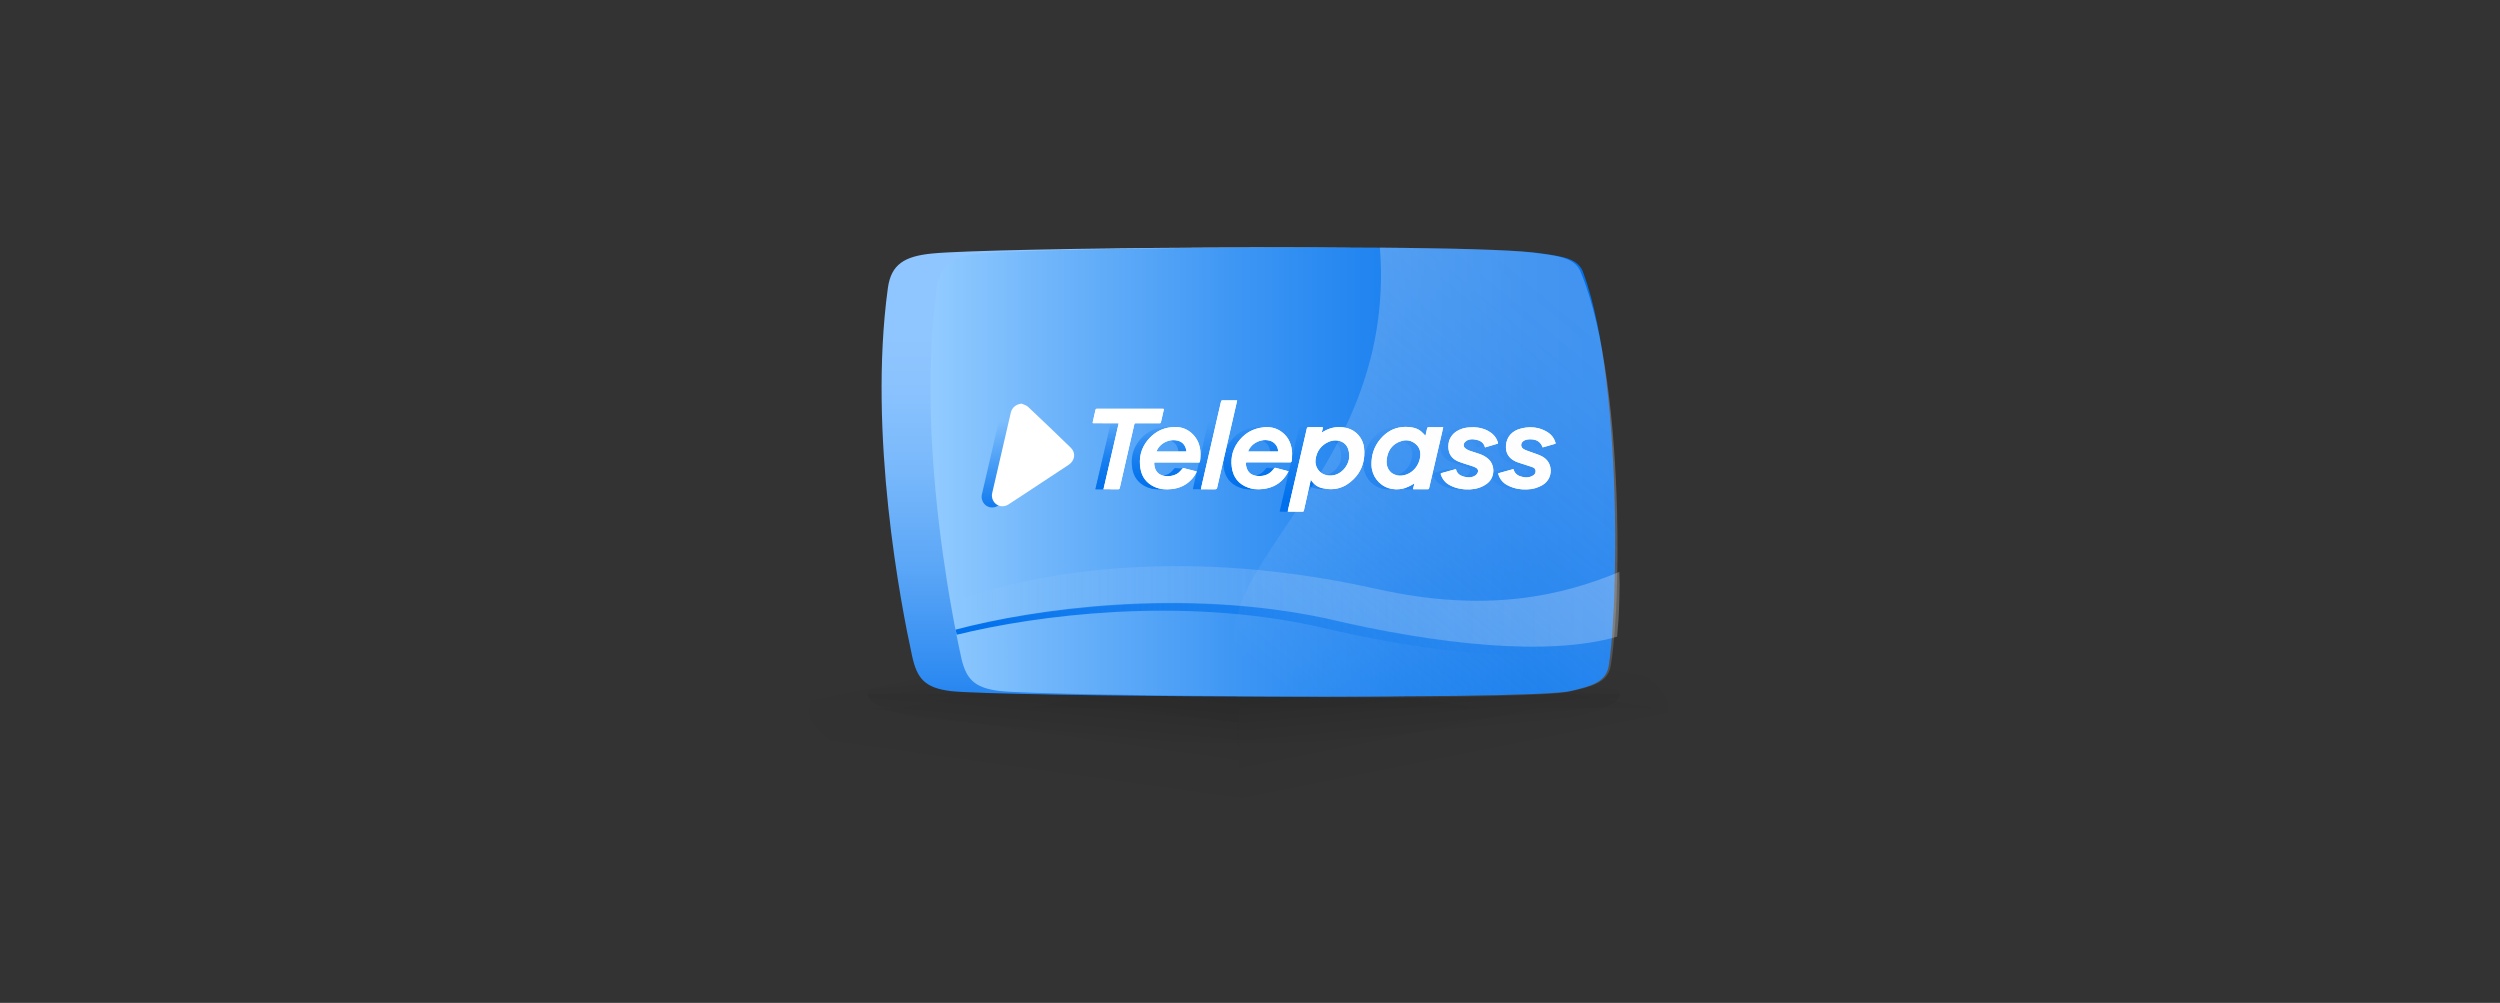 <svg width="349" height="140" viewBox="0 0 349 140" fill="none" xmlns="http://www.w3.org/2000/svg">
<rect x="0" y="0" width="349" height="140" fill="#333333" stroke="none"/>
<g clip-path="url(#clip0_4666_41839)">
<path opacity="0.05" d="M112.873 98.841H172.87V113.5C139.577 113.28 112.873 106.794 112.873 98.841Z" fill="url(#paint0_linear_4666_41839)"/>
<path opacity="0.05" d="M172.87 85.006V98.847H112.87C112.87 91.203 138.981 85 171.193 85C171.753 85 172.313 85 172.87 85V85.006Z" fill="url(#paint1_linear_4666_41839)"/>
<path opacity="0.05" d="M172.87 98.847H232.87C232.87 91.203 206.759 85 174.547 85C173.987 85 173.427 85 172.87 85V98.847Z" fill="url(#paint2_linear_4666_41839)"/>
<g opacity="0.05">
<path d="M232.864 98.841H172.867V113.5C206.16 113.28 232.864 106.794 232.864 98.841Z" fill="url(#paint3_linear_4666_41839)" style="mix-blend-mode:multiply"/>
</g>
<g opacity="0.7">
<path opacity="0.2" d="M173.62 91.003V96.885H121.12C121.12 93.636 143.968 91 172.153 91C172.643 91 173.133 91 173.62 91V91.003Z" fill="url(#paint4_linear_4666_41839)"/>
<path opacity="0.2" d="M173.62 91.003V96.885H226.12C226.12 93.636 203.273 91 175.087 91C174.597 91 174.107 91 173.62 91V91.003Z" fill="url(#paint5_linear_4666_41839)"/>
<path opacity="0.2" d="M121.12 96.885H173.62V103.75C144.487 103.647 121.12 100.609 121.12 96.885Z" fill="url(#paint6_linear_4666_41839)"/>
<path opacity="0.2" d="M226.12 96.885H173.62V103.75C202.753 103.647 226.12 100.609 226.12 96.885Z" fill="url(#paint7_linear_4666_41839)"/>
</g>
<path d="M214.64 38.213C213.967 36.104 211.833 35.85 208.674 35.384C199.229 34 138.468 34.58 130.187 35.384C126.298 35.759 124.399 36.865 123.944 40.232C121.166 60.611 125.758 84.381 127.328 91.568C128.008 94.676 129.052 96.042 132.782 96.483C138.611 97.178 207.465 97.789 212.871 96.483C215.848 95.764 217.832 95.244 218.197 92.88C219.631 83.492 217.495 51.319 214.646 38.207L214.64 38.213Z" fill="url(#paint8_linear_4666_41839)"/>
<path d="M225.463 77.536L225.463 77.705C225.446 79.573 225.407 81.362 225.351 83.03C225.34 83.344 225.328 83.653 225.317 83.955C225.3 84.269 225.289 84.572 225.278 84.868C225.221 85.998 225.159 87.056 225.091 88.041C225.068 88.368 225.04 88.682 225.023 88.99C224.984 89.425 224.95 89.842 224.91 90.241C224.814 91.233 224.712 92.115 224.598 92.859C224.236 95.228 222.26 95.742 219.296 96.461C217.859 96.805 211.977 97.017 203.988 97.132C197.441 97.223 189.475 97.247 181.412 97.217C162.282 97.156 142.55 96.818 139.552 96.461C135.838 96.02 134.799 94.654 134.128 91.547C134.128 91.535 134.128 91.523 134.128 91.511C133.957 90.755 133.758 89.806 133.542 88.694C133.446 88.228 133.355 87.739 133.253 87.219L133.071 86.24C132.911 85.37 132.741 84.439 132.57 83.447C132.519 83.133 132.468 82.813 132.411 82.486C132.32 81.948 132.229 81.392 132.143 80.818C131.961 79.645 131.774 78.412 131.597 77.119C130.152 66.656 129.058 52.79 130.764 40.212C131.223 36.845 133.108 35.739 136.98 35.364C142.499 34.826 171.367 34.385 192.711 34.572C193.903 34.572 195.079 34.59 196.226 34.608C205.186 34.723 212.358 34.959 215.123 35.364C218.269 35.823 220.398 36.077 221.069 38.187C223.989 46.147 225.191 59.433 225.433 71.213C225.479 73.383 225.491 75.499 225.469 77.53L225.463 77.536Z" fill="url(#paint9_linear_4666_41839)"/>
<path d="M170.66 55.893C170.29 55.893 169.925 55.893 169.56 55.893C169.416 55.893 169.363 55.933 169.329 56.078C168.745 58.623 168.16 61.173 167.565 63.717C167.501 64.001 167.437 64.285 167.374 64.569C167.119 65.671 166.865 66.772 166.61 67.873C166.582 68.006 166.558 68.14 166.524 68.296L168.492 68.297C168.658 68.297 168.758 68.219 168.793 68.065C169.637 64.402 170.476 60.751 171.315 57.087C171.407 56.699 171.494 56.311 171.587 55.894L170.66 55.893ZM216.022 61.779C215.831 61.147 215.455 60.666 214.905 60.318C214.679 60.178 214.453 60.062 214.227 59.975C214.158 59.941 214.088 59.917 214.019 59.894C213.718 59.784 213.417 59.714 213.11 59.679L213.092 59.679C212.473 59.604 211.836 59.662 211.188 59.824C209.949 60.136 209.191 61 209.116 62.2C209.058 63.029 209.353 63.718 210.066 64.194C210.448 64.455 210.882 64.582 211.311 64.722C211.82 64.884 212.33 65.041 212.827 65.215C213.059 65.296 213.244 65.464 213.25 65.737C213.262 66.021 213.129 66.235 212.886 66.38C212.758 66.461 212.625 66.519 212.492 66.56L212.48 66.56C212.44 66.577 212.394 66.588 212.353 66.6C212.307 66.617 212.249 66.629 212.203 66.635C212 66.664 211.786 66.652 211.577 66.611C211.543 66.611 211.514 66.6 211.485 66.588C210.946 66.478 210.477 66.275 210.251 65.759C210.217 65.684 210.193 65.608 210.17 65.521C210.17 65.51 210.153 65.504 210.13 65.481C209.568 65.637 209.007 65.799 208.433 65.956C208.306 65.99 208.167 66.031 208.04 66.066C208.04 66.106 208.04 66.118 208.04 66.135C208.051 66.176 208.063 66.222 208.08 66.263C208.127 66.396 208.185 66.523 208.243 66.651L208.243 66.663C208.289 66.744 208.335 66.831 208.387 66.906C208.497 67.08 208.636 67.231 208.793 67.37C208.822 67.399 208.851 67.422 208.885 67.445C209.001 67.538 209.117 67.619 209.25 67.695C210.119 68.182 211.051 68.344 212.035 68.322C212.151 68.322 212.261 68.31 212.371 68.298L212.382 68.298C212.481 68.287 212.573 68.275 212.672 68.264C213.233 68.177 213.766 67.992 214.258 67.685C215.092 67.18 215.502 66.224 215.323 65.274C215.178 64.503 214.703 63.987 214.031 63.656C213.557 63.43 213.041 63.285 212.543 63.093C212.219 62.971 211.877 62.873 211.582 62.699C211.096 62.415 211.142 61.795 211.634 61.517C211.964 61.325 212.317 61.325 212.682 61.331C212.769 61.331 212.85 61.343 212.925 61.355C212.971 61.366 213.024 61.378 213.07 61.389C213.128 61.401 213.186 61.418 213.243 61.436C213.284 61.436 213.33 61.459 213.365 61.477C213.406 61.5 213.452 61.511 213.487 61.535C213.51 61.546 213.533 61.558 213.556 61.575C213.597 61.598 213.631 61.621 213.672 61.65C213.73 61.685 213.782 61.737 213.834 61.79C213.88 61.83 213.927 61.882 213.961 61.934C214.071 62.068 214.153 62.236 214.222 62.422C214.222 62.422 214.239 62.433 214.263 62.45C214.587 62.358 214.911 62.259 215.241 62.173C215.461 62.109 215.669 62.045 215.889 61.981C215.889 61.981 215.93 61.964 215.953 61.958C216.063 61.924 216.04 61.854 216.017 61.779L216.022 61.779ZM205.277 63.323C204.855 63.178 204.415 63.056 203.998 62.905C203.795 62.83 203.593 62.714 203.43 62.581C203.164 62.366 203.129 62.03 203.332 61.757C203.43 61.636 203.575 61.526 203.72 61.456C204.084 61.271 204.49 61.294 204.878 61.364C204.918 61.375 204.964 61.381 205.005 61.393C205.017 61.393 205.022 61.393 205.028 61.393C205.092 61.41 205.156 61.428 205.219 61.445C205.231 61.445 205.237 61.445 205.242 61.457C205.312 61.48 205.381 61.503 205.445 61.538C205.578 61.596 205.7 61.671 205.804 61.776C205.827 61.799 205.844 61.816 205.868 61.839C205.908 61.88 205.943 61.926 205.978 61.967C206.013 62.013 206.036 62.066 206.059 62.112C206.082 62.147 206.094 62.181 206.105 62.222C206.134 62.274 206.151 62.332 206.169 62.396C206.169 62.413 206.192 62.425 206.209 62.448C206.545 62.35 206.875 62.251 207.211 62.147C207.477 62.066 207.749 61.985 208.016 61.904C208.016 61.863 208.016 61.834 208.004 61.805C207.987 61.747 207.969 61.689 207.952 61.631C207.709 60.947 207.234 60.472 206.608 60.135C206.458 60.054 206.307 59.985 206.151 59.932C206.093 59.903 206.035 59.886 205.966 59.869C205.659 59.758 205.346 59.7 205.028 59.666C204.64 59.625 204.246 59.63 203.852 59.665C203.436 59.706 203.036 59.804 202.648 59.978C201.52 60.476 200.952 61.461 201.097 62.69C201.213 63.594 201.769 64.157 202.586 64.464C203.194 64.696 203.83 64.87 204.444 65.079C204.629 65.137 204.809 65.213 204.971 65.311C205.203 65.456 205.29 65.723 205.168 65.966C205.099 66.117 204.983 66.279 204.844 66.366C204.717 66.447 204.583 66.511 204.456 66.557C204.41 66.569 204.364 66.586 204.323 66.592C204.282 66.592 204.236 66.609 204.19 66.615C203.848 66.667 203.507 66.615 203.159 66.504C203.125 66.493 203.101 66.481 203.078 66.47C202.69 66.342 202.383 66.128 202.221 65.751C202.192 65.693 202.175 65.629 202.157 65.559C202.146 65.519 202.123 65.496 202.105 65.49C202.047 65.49 202.007 65.501 201.99 65.507C201.376 65.681 200.762 65.849 200.149 66.017C200.015 66.052 199.981 66.109 200.033 66.237C200.253 66.909 200.676 67.402 201.301 67.727C202.17 68.185 203.108 68.342 204.08 68.302C204.127 68.302 204.173 68.302 204.219 68.29C204.26 68.29 204.306 68.29 204.347 68.279L204.393 68.279C204.584 68.255 204.769 68.227 204.949 68.18C205.024 68.163 205.099 68.145 205.169 68.122C205.609 68.001 206.025 67.804 206.413 67.531C207.554 66.726 207.669 65.016 206.667 64.071C206.273 63.706 205.799 63.48 205.295 63.311L205.277 63.323ZM161.166 57.061C158.497 57.06 155.822 57.06 153.147 57.059L152.024 57.058C151.885 57.058 151.833 57.099 151.804 57.238C151.689 57.777 151.561 58.316 151.44 58.861C151.388 59.081 151.393 59.081 151.619 59.081L154.809 59.082C154.879 59.082 154.948 59.094 155.047 59.1C154.335 62.172 153.635 65.226 152.924 68.303L154.261 68.304C154.487 68.304 154.707 68.304 154.927 68.304C154.95 68.304 154.968 68.304 154.991 68.304L155.008 68.304C155.008 68.304 155.049 68.304 155.055 68.293C155.055 68.293 155.095 68.269 155.112 68.258C155.153 68.223 155.176 68.165 155.193 68.09C155.535 66.583 155.882 65.076 156.223 63.575C156.558 62.132 156.888 60.694 157.218 59.251C157.247 59.135 157.293 59.089 157.415 59.089C157.652 59.1 157.889 59.089 158.132 59.089L158.492 59.089C158.492 59.089 158.509 59.089 158.52 59.089C158.52 59.089 158.52 59.089 158.532 59.089C158.532 59.089 158.544 59.089 158.549 59.089C158.567 59.089 158.578 59.089 158.59 59.089L158.613 59.089C158.613 59.089 158.613 59.089 158.625 59.089C158.625 59.089 158.625 59.089 158.636 59.089C158.636 59.089 158.648 59.089 158.653 59.089C158.653 59.089 158.665 59.089 158.671 59.089L158.682 59.089C158.682 59.089 158.682 59.089 158.694 59.089L159.25 59.089C159.487 59.089 159.725 59.09 159.962 59.09L160.72 59.09C160.848 59.09 160.911 59.049 160.929 58.916C160.958 58.771 160.992 58.626 161.033 58.481C161.137 58.023 161.235 57.566 161.351 57.084C161.264 57.084 161.212 57.073 161.16 57.073L161.166 57.061ZM179.201 62.712C179.051 61.657 178.558 60.799 177.661 60.196C177.232 59.906 176.763 59.738 176.271 59.668C175.97 59.628 175.663 59.622 175.345 59.645C173.973 59.76 172.832 60.34 171.947 61.383C171.6 61.8 171.328 62.24 171.142 62.704C171.142 62.704 171.142 62.721 171.142 62.727C170.951 63.197 170.836 63.678 170.801 64.199C170.778 64.53 170.79 64.86 170.836 65.208C171.016 66.617 171.78 67.596 173.135 68.078C173.778 68.31 174.444 68.345 175.121 68.275C175.156 68.275 175.191 68.275 175.225 68.264C176.545 68.102 177.634 67.517 178.397 66.398C178.397 66.398 178.409 66.381 178.415 66.364C178.536 66.19 178.635 65.999 178.756 65.79C178.531 65.732 178.31 65.68 178.102 65.616C177.986 65.587 177.876 65.558 177.76 65.529C177.482 65.454 177.199 65.384 176.921 65.308C176.863 65.291 176.822 65.308 176.794 65.343C176.782 65.355 176.776 65.361 176.765 65.372C176.747 65.389 176.736 65.407 176.724 65.418C176.336 65.957 175.85 66.288 175.26 66.409C175.051 66.45 174.82 66.467 174.582 66.455C173.5 66.409 172.961 65.921 172.805 64.895C172.77 64.664 172.872 64.548 173.111 64.548L174.234 64.548C175.803 64.549 177.378 64.549 178.953 64.55C179.109 64.55 179.167 64.498 179.19 64.335C179.254 63.79 179.283 63.251 179.201 62.712ZM173.117 63.023C173.14 62.965 173.151 62.913 173.169 62.873C173.672 61.806 174.917 61.227 176.063 61.494C176.104 61.494 176.133 61.511 176.173 61.523C176.816 61.709 177.32 62.358 177.297 63.025L173.117 63.023ZM166.343 62.349C166.018 60.923 164.837 59.816 163.436 59.647C163.384 59.636 163.326 59.63 163.274 59.624C161.577 59.513 160.176 60.139 159.088 61.448C158.139 62.596 157.838 63.935 158.07 65.389C158.267 66.578 158.928 67.448 160.022 67.952C160.757 68.288 161.545 68.353 162.338 68.278C162.378 68.278 162.419 68.278 162.459 68.266C163.571 68.144 164.532 67.698 165.284 66.841C165.551 66.54 165.77 66.209 165.938 65.815C165.678 65.746 165.429 65.682 165.174 65.618C165.093 65.595 165.018 65.577 164.942 65.56C164.653 65.484 164.369 65.415 164.08 65.345C164.068 65.345 164.057 65.345 164.045 65.345C164.033 65.345 164.022 65.357 164.01 65.357C163.981 65.374 163.958 65.391 163.935 65.415C163.75 65.606 163.594 65.826 163.385 65.988C163.119 66.203 162.783 66.347 162.424 66.417C161.845 66.538 161.214 66.474 160.763 66.213C160.207 65.883 160.039 65.35 159.975 64.752C159.957 64.608 160.01 64.561 160.16 64.561C160.502 64.561 160.855 64.562 161.196 64.562L163.194 64.562C164.19 64.563 165.18 64.563 166.17 64.563C166.297 64.563 166.361 64.523 166.378 64.372C166.47 63.694 166.482 63.016 166.331 62.343L166.343 62.349ZM160.328 63.025C160.345 62.973 160.357 62.927 160.374 62.886C160.889 61.82 162.122 61.235 163.268 61.502C163.286 61.502 163.303 61.502 163.315 61.513C164.033 61.699 164.403 62.238 164.508 62.951C164.508 62.974 164.508 62.992 164.496 63.027L160.322 63.025L160.328 63.025ZM200.263 59.641C199.597 59.641 198.926 59.64 198.254 59.64C198.208 59.64 198.138 59.704 198.121 59.756C198.098 59.831 198.08 59.913 198.063 59.994C198.034 60.11 198.017 60.237 197.988 60.353C197.947 60.521 197.913 60.684 197.872 60.834C197.658 60.62 197.467 60.382 197.235 60.196C196.778 59.837 196.245 59.686 195.683 59.628C195.631 59.628 195.573 59.616 195.516 59.61C193.918 59.494 192.615 60.067 191.585 61.284C191 61.974 190.63 62.739 190.456 63.574C190.456 63.574 190.456 63.591 190.456 63.597C190.41 63.846 190.37 64.101 190.352 64.362C190.341 64.553 190.341 64.756 190.352 64.959C190.399 66.414 191.355 67.707 192.739 68.142C193.312 68.322 193.867 68.356 194.412 68.264C194.944 68.189 195.46 67.998 195.963 67.708C196.079 67.644 196.201 67.563 196.351 67.471C196.293 67.697 196.235 67.899 196.189 68.114C196.172 68.172 196.154 68.23 196.143 68.293C196.218 68.293 196.264 68.305 196.316 68.305L197.445 68.305C197.689 68.305 197.937 68.306 198.181 68.306C198.198 68.306 198.221 68.306 198.227 68.306C198.331 68.294 198.372 68.242 198.395 68.126C198.979 65.599 199.569 63.072 200.159 60.539C200.228 60.249 200.292 59.954 200.356 59.653C200.315 59.653 200.298 59.635 200.275 59.635L200.263 59.641ZM194.805 66.357C193.902 66.531 193.085 66.194 192.686 65.481C192.442 65.035 192.402 64.554 192.471 64.061C192.616 63.006 193.114 62.183 194.092 61.731C194.642 61.482 195.186 61.401 195.713 61.552C195.979 61.628 196.234 61.761 196.489 61.964C196.964 62.352 197.16 62.874 197.172 63.332C197.172 64.804 196.206 66.039 194.921 66.334C194.88 66.346 194.846 66.357 194.805 66.363L194.805 66.357ZM189.298 62.524C189.165 61.179 188.163 60.06 186.883 59.753C186.715 59.712 186.548 59.683 186.385 59.66C185.801 59.584 185.222 59.625 184.672 59.787C184.325 59.885 183.983 60.036 183.653 60.233C183.578 60.279 183.502 60.331 183.416 60.383C183.416 60.349 183.404 60.331 183.416 60.325C183.456 60.157 183.497 59.989 183.537 59.827C183.578 59.642 183.578 59.642 183.387 59.642L182.64 59.641C182.292 59.641 181.939 59.641 181.592 59.641C181.412 59.641 181.343 59.687 181.302 59.867C180.99 61.241 180.672 62.608 180.36 63.976C180.319 64.168 180.273 64.353 180.226 64.544C180.093 65.135 179.96 65.721 179.816 66.312C179.44 67.935 179.064 69.558 178.688 71.181C178.671 71.256 178.665 71.337 178.648 71.424C178.723 71.424 178.769 71.436 178.821 71.436C179.452 71.436 180.072 71.436 180.697 71.436L180.709 71.436C180.836 71.436 180.882 71.384 180.906 71.262C181.125 70.271 181.351 69.286 181.571 68.295C181.669 67.872 181.761 67.443 181.866 67.008C181.894 67.025 181.9 67.026 181.906 67.031C181.923 67.055 181.947 67.066 181.952 67.095C182.178 67.431 182.456 67.698 182.786 67.889C183.001 68.011 183.232 68.098 183.487 68.156C184.072 68.29 184.651 68.336 185.201 68.261L185.212 68.261C185.849 68.186 186.451 67.96 187.018 67.572C188.784 66.361 189.519 64.64 189.304 62.536L189.298 62.524ZM182.519 64.157C182.681 62.986 183.283 62.151 184.365 61.676C184.834 61.474 185.326 61.422 185.83 61.544C185.842 61.544 185.853 61.544 185.865 61.555C186.733 61.781 187.26 62.518 187.232 63.764C187.22 64.257 186.983 64.987 186.416 65.572C186.034 65.966 185.6 66.221 185.119 66.325C184.783 66.406 184.43 66.412 184.06 66.342C183.052 66.156 182.386 65.171 182.519 64.162L182.519 64.157Z" fill="url(#paint10_linear_4666_41839)"/>
<path d="M189.3 62.519C189.166 61.174 188.164 60.054 186.885 59.746C186.717 59.706 186.549 59.676 186.387 59.653C185.802 59.578 185.223 59.618 184.673 59.78C184.326 59.879 183.984 60.029 183.654 60.227C183.579 60.273 183.503 60.325 183.417 60.377C183.417 60.343 183.405 60.325 183.417 60.319C183.457 60.151 183.498 59.983 183.538 59.821C183.579 59.635 183.579 59.635 183.388 59.635L182.641 59.635C182.293 59.635 181.94 59.634 181.593 59.634C181.413 59.634 181.344 59.681 181.303 59.86C180.991 61.235 180.673 62.603 180.36 63.972C180.32 64.163 180.274 64.349 180.227 64.54C180.094 65.132 179.961 65.718 179.817 66.309C179.441 67.933 179.065 69.557 178.689 71.18C178.671 71.256 178.666 71.337 178.648 71.424C178.723 71.424 178.77 71.436 178.822 71.436C179.453 71.436 180.073 71.436 180.698 71.436L180.709 71.436C180.837 71.436 180.883 71.384 180.906 71.262C181.126 70.271 181.352 69.285 181.571 68.293C181.67 67.87 181.762 67.441 181.866 67.006C181.895 67.023 181.901 67.023 181.907 67.029C181.924 67.052 181.948 67.064 181.953 67.093C182.179 67.429 182.457 67.696 182.787 67.887C183.002 68.009 183.233 68.096 183.488 68.154C184.073 68.288 184.652 68.335 185.202 68.259L185.213 68.259C185.85 68.184 186.452 67.958 187.02 67.57C188.785 66.358 189.52 64.636 189.306 62.531L189.3 62.519ZM182.52 64.153C182.682 62.981 183.284 62.146 184.367 61.671C184.836 61.468 185.328 61.416 185.831 61.538C185.843 61.538 185.854 61.538 185.866 61.55C186.735 61.776 187.262 62.513 187.233 63.76C187.222 64.252 186.984 64.983 186.417 65.569C186.035 65.963 185.601 66.218 185.12 66.322C184.785 66.403 184.431 66.409 184.061 66.339C183.053 66.153 182.387 65.167 182.52 64.158L182.52 64.153Z" fill="url(#paint11_linear_4666_41839)"/>
<path d="M200.264 59.632C199.598 59.632 198.926 59.631 198.255 59.631C198.208 59.631 198.139 59.695 198.122 59.747C198.098 59.822 198.081 59.904 198.064 59.985C198.035 60.101 198.017 60.228 197.989 60.344C197.948 60.513 197.913 60.675 197.873 60.826C197.659 60.611 197.467 60.373 197.236 60.188C196.778 59.828 196.246 59.677 195.684 59.619C195.632 59.619 195.574 59.607 195.516 59.601C193.918 59.485 192.615 60.059 191.585 61.276C191.001 61.966 190.63 62.731 190.457 63.566C190.457 63.566 190.457 63.584 190.457 63.59C190.41 63.839 190.37 64.094 190.353 64.355C190.341 64.546 190.341 64.749 190.353 64.952C190.399 66.408 191.355 67.702 192.739 68.137C193.312 68.317 193.868 68.352 194.412 68.259C194.945 68.184 195.46 67.993 195.964 67.703C196.08 67.639 196.201 67.558 196.352 67.465C196.294 67.692 196.236 67.894 196.19 68.109C196.172 68.167 196.155 68.225 196.143 68.289C196.219 68.289 196.265 68.3 196.317 68.3L197.446 68.301C197.689 68.301 197.938 68.301 198.181 68.301C198.199 68.301 198.222 68.301 198.228 68.301C198.332 68.289 198.372 68.237 198.396 68.121C198.98 65.593 199.57 63.065 200.16 60.531C200.229 60.241 200.293 59.945 200.356 59.643C200.316 59.643 200.299 59.626 200.275 59.626L200.264 59.632ZM194.806 66.351C193.902 66.525 193.086 66.189 192.686 65.475C192.443 65.028 192.402 64.547 192.472 64.054C192.616 62.999 193.114 62.175 194.092 61.723C194.642 61.474 195.186 61.393 195.713 61.544C195.98 61.62 196.235 61.753 196.489 61.956C196.964 62.345 197.161 62.867 197.173 63.325C197.173 64.798 196.207 66.033 194.921 66.328C194.881 66.34 194.846 66.351 194.806 66.357L194.806 66.351Z" fill="url(#paint12_linear_4666_41839)"/>
<path d="M166.345 62.347C166.02 60.92 164.839 59.812 163.438 59.644C163.386 59.632 163.328 59.626 163.276 59.62C161.579 59.51 160.178 60.136 159.09 61.446C158.141 62.594 157.84 63.934 158.072 65.389C158.269 66.578 158.929 67.448 160.024 67.953C160.759 68.29 161.546 68.354 162.34 68.279C162.38 68.279 162.421 68.279 162.461 68.267C163.573 68.146 164.534 67.7 165.286 66.841C165.495 66.598 165.211 66.035 165.176 65.612C165.164 65.507 165.176 65.415 165.211 65.339L165.199 65.339C164.62 65.339 164.487 65.339 164.087 65.339C164.076 65.339 164.064 65.339 164.053 65.339C164.041 65.339 164.03 65.35 164.018 65.35C163.989 65.368 163.966 65.385 163.943 65.408C163.758 65.6 163.601 65.82 163.393 65.982C163.127 66.197 162.791 66.342 162.432 66.411C161.853 66.533 161.222 66.469 160.77 66.208C160.214 65.877 160.046 65.343 159.982 64.746C159.965 64.601 160.017 64.555 160.168 64.555C160.509 64.555 160.862 64.555 161.204 64.555L163.201 64.556C164.197 64.556 165.187 64.556 166.178 64.557C166.305 64.557 166.369 64.516 166.386 64.365C166.478 63.687 166.49 63.008 166.339 62.336L166.345 62.347ZM160.329 63.024C160.347 62.971 160.358 62.925 160.376 62.885C160.891 61.818 162.124 61.232 163.27 61.499C163.288 61.499 163.305 61.499 163.317 61.511C164.034 61.697 164.405 62.236 164.51 62.95C164.51 62.973 164.51 62.99 164.498 63.025L160.323 63.024L160.329 63.024Z" fill="url(#paint13_linear_4666_41839)"/>
<path d="M179.203 62.714C179.052 61.659 178.559 60.8 177.662 60.197C177.233 59.907 176.764 59.738 176.272 59.669C175.971 59.628 175.664 59.622 175.346 59.645C173.974 59.761 172.833 60.34 171.947 61.384C171.6 61.801 171.328 62.242 171.143 62.706C171.143 62.706 171.143 62.723 171.143 62.729C170.952 63.199 170.836 63.68 170.802 64.202C170.779 64.533 170.79 64.863 170.837 65.211C171.016 66.621 171.781 67.601 173.136 68.083C173.779 68.315 174.445 68.35 175.122 68.281C175.157 68.281 175.191 68.281 175.226 68.269C176.546 68.107 177.635 67.522 178.399 66.403C178.399 66.403 178.41 66.385 178.416 66.368C178.456 66.217 178.219 65.88 178.103 65.619C178.045 65.492 178.016 65.382 178.057 65.312L177.981 65.312C177.547 65.312 177.414 65.312 176.928 65.312C176.87 65.312 176.823 65.323 176.8 65.346C176.789 65.358 176.783 65.364 176.771 65.375C176.754 65.393 176.742 65.41 176.731 65.422C176.343 65.961 175.857 66.291 175.266 66.413C175.058 66.454 174.826 66.471 174.589 66.459C173.506 66.412 172.968 65.925 172.811 64.899C172.776 64.667 172.878 64.551 173.118 64.551L174.241 64.551C175.81 64.552 177.385 64.552 178.96 64.553C179.116 64.553 179.174 64.501 179.197 64.338C179.261 63.793 179.289 63.254 179.208 62.714L179.203 62.714ZM173.117 63.026C173.141 62.968 173.152 62.915 173.169 62.875C173.673 61.808 174.918 61.228 176.064 61.495C176.105 61.495 176.134 61.513 176.174 61.524C176.817 61.71 177.321 62.36 177.298 63.027L173.117 63.026Z" fill="url(#paint14_linear_4666_41839)"/>
<path d="M161.357 57.069C161.248 57.556 161.143 58.014 161.039 58.472C161.005 58.617 160.964 58.762 160.941 58.907C160.918 59.035 160.86 59.075 160.727 59.075C159.864 59.075 158.996 59.075 158.133 59.074C157.895 59.074 157.658 59.08 157.421 59.074C157.299 59.074 157.247 59.115 157.224 59.236C156.9 60.68 156.564 62.119 156.235 63.563C155.888 65.07 155.541 66.572 155.205 68.08C155.17 68.242 155.107 68.306 154.933 68.3C154.337 68.289 153.735 68.3 153.138 68.3L152.924 68.3C153.635 65.22 154.335 62.164 155.047 59.091C154.954 59.091 154.885 59.079 154.815 59.079C153.75 59.079 152.69 59.078 151.625 59.078C151.399 59.078 151.393 59.078 151.445 58.852C151.567 58.312 151.694 57.773 151.81 57.234C151.839 57.1 151.891 57.06 152.03 57.06C155.075 57.061 158.127 57.062 161.172 57.063C161.224 57.063 161.282 57.063 161.363 57.074L161.357 57.069Z" fill="url(#paint15_linear_4666_41839)"/>
<path d="M208.01 61.912C207.402 62.092 206.806 62.277 206.204 62.456C206.186 62.428 206.169 62.416 206.169 62.404C205.989 61.743 205.486 61.482 204.878 61.372C204.49 61.302 204.09 61.279 203.72 61.464C203.575 61.534 203.43 61.638 203.338 61.766C203.135 62.038 203.17 62.368 203.43 62.583C203.598 62.722 203.801 62.833 204.004 62.908C204.426 63.065 204.855 63.181 205.283 63.326C205.787 63.495 206.262 63.721 206.65 64.086C207.658 65.032 207.536 66.737 206.402 67.543C205.707 68.035 204.926 68.279 204.069 68.313C203.09 68.354 202.158 68.197 201.289 67.738C200.664 67.413 200.241 66.915 200.015 66.248C199.969 66.114 199.998 66.062 200.137 66.027C200.75 65.859 201.364 65.685 201.978 65.517C202.088 65.477 203.211 65.407 203.24 65.518C203.373 66.046 202.667 66.364 203.153 66.515C203.732 66.701 204.317 66.724 204.85 66.377C204.989 66.29 205.104 66.127 205.174 65.977C205.29 65.733 205.203 65.466 204.971 65.321C204.809 65.222 204.624 65.147 204.444 65.083C203.825 64.874 203.193 64.706 202.58 64.474C201.763 64.166 201.201 63.603 201.091 62.699C200.94 61.475 201.513 60.489 202.642 59.985C203.024 59.811 203.43 59.718 203.841 59.678C204.802 59.585 205.728 59.678 206.597 60.148C207.228 60.485 207.697 60.961 207.946 61.639C207.969 61.697 207.981 61.755 207.999 61.813C208.004 61.837 208.004 61.866 208.01 61.912Z" fill="url(#paint16_linear_4666_41839)"/>
<path d="M208.044 66.063C208.745 65.866 209.445 65.669 210.134 65.478C210.285 65.478 211.148 65.478 211.258 65.478C211.443 66.203 210.928 66.487 211.576 66.609C212.04 66.696 212.48 66.633 212.891 66.383C213.134 66.233 213.267 66.024 213.255 65.74C213.244 65.461 213.064 65.299 212.832 65.218C212.334 65.038 211.825 64.881 211.315 64.724C210.881 64.585 210.447 64.457 210.065 64.196C209.347 63.72 209.051 63.03 209.109 62.201C209.19 61.006 209.948 60.136 211.187 59.829C212.484 59.505 213.734 59.604 214.898 60.324C215.454 60.666 215.825 61.153 216.016 61.779C216.039 61.855 215.495 62.423 215.379 62.452C214.916 62.452 214.719 62.452 214.256 62.452C214.233 62.434 214.221 62.428 214.216 62.423C213.972 61.738 213.439 61.361 212.675 61.332C212.31 61.32 211.957 61.326 211.627 61.511C211.135 61.79 211.089 62.41 211.575 62.694C211.871 62.868 212.212 62.967 212.537 63.089C213.035 63.275 213.55 63.42 214.025 63.652C214.697 63.977 215.166 64.499 215.311 65.265C215.49 66.222 215.079 67.173 214.252 67.683C213.568 68.1 212.827 68.303 212.028 68.32C211.044 68.343 210.112 68.174 209.243 67.693C208.664 67.368 208.276 66.892 208.068 66.266C208.056 66.225 208.044 66.179 208.033 66.138C208.033 66.121 208.033 66.103 208.033 66.069L208.044 66.063Z" fill="url(#paint17_linear_4666_41839)"/>
<path d="M171.588 55.892C171.496 56.309 171.409 56.698 171.316 57.087C170.478 60.746 169.639 64.406 168.794 68.065C168.76 68.224 168.657 68.303 168.488 68.303C167.903 68.303 167.312 68.303 166.727 68.302C166.669 68.302 166.605 68.302 166.524 68.302C166.559 68.146 166.582 68.012 166.611 67.879C167.519 63.947 168.422 60.009 169.324 56.071C169.353 55.932 169.411 55.885 169.556 55.886C170.164 55.892 170.778 55.886 171.386 55.886C171.438 55.886 171.496 55.886 171.583 55.886L171.588 55.892Z" fill="url(#paint18_linear_4666_41839)"/>
<path d="M141.18 56.515C141.486 56.662 141.853 56.744 142.085 56.964C144.091 58.852 146.083 60.758 148.057 62.678C148.781 63.382 148.634 64.465 147.763 65.049C146.491 65.902 145.204 66.738 143.925 67.578C142.403 68.579 140.89 69.594 139.359 70.58C138.396 71.201 137.227 70.666 137.048 69.548C137.021 69.382 137.029 69.202 137.067 69.039C137.931 65.285 138.798 61.53 139.674 57.776C139.845 57.044 140.434 56.59 141.177 56.515L141.18 56.515Z" fill="url(#paint19_linear_4666_41839)"/>
<path d="M170.659 55.898C170.532 55.898 170.48 55.944 170.451 56.083C169.548 60.013 168.64 63.948 167.732 67.878C167.703 68.011 167.68 68.144 167.646 68.301L169.614 68.302C169.78 68.302 169.88 68.224 169.915 68.07C170.21 66.783 170.505 65.496 170.8 64.21C170.91 63.717 171.026 63.224 171.141 62.737C171.141 62.737 171.141 62.72 171.141 62.714C171.569 60.842 172.003 58.97 172.431 57.092C172.523 56.704 172.61 56.316 172.703 55.898L170.653 55.898L170.659 55.898ZM217.144 61.778C216.953 61.152 216.577 60.67 216.027 60.322C215.1 59.754 214.122 59.568 213.109 59.678L213.091 59.678C213.051 59.678 213.022 59.69 212.981 59.69C212.923 59.701 212.86 59.713 212.796 59.724C212.75 59.724 212.698 59.742 212.651 59.754C212.536 59.777 212.42 59.794 212.31 59.829C211.071 60.141 210.313 61.005 210.238 62.205C210.18 63.033 210.475 63.723 211.188 64.199C211.57 64.46 212.004 64.587 212.433 64.727C212.942 64.889 213.451 65.046 213.949 65.22C214.181 65.301 214.366 65.469 214.372 65.742C214.384 66.026 214.251 66.24 214.008 66.385C213.597 66.64 213.157 66.698 212.693 66.611C212.624 66.599 212.555 66.582 212.491 66.564L212.479 66.564C212.335 66.529 212.195 66.489 212.062 66.431C212.022 66.413 211.981 66.396 211.947 66.373C211.802 66.297 211.68 66.199 211.57 66.077C211.53 66.036 211.501 65.996 211.472 65.949C211.391 65.833 211.333 65.688 211.286 65.532C211.286 65.52 211.269 65.515 211.252 65.491C210.916 65.584 210.586 65.682 210.244 65.769C209.885 65.874 209.521 65.972 209.156 66.076L209.156 66.146C209.168 66.186 209.179 66.233 209.196 66.273C209.405 66.899 209.793 67.375 210.366 67.7C210.644 67.856 210.934 67.978 211.223 68.071C211.298 68.1 211.374 68.117 211.455 68.14C211.49 68.152 211.519 68.158 211.553 68.169C211.629 68.187 211.71 68.204 211.785 68.216C211.802 68.216 211.814 68.216 211.825 68.227C211.924 68.245 212.016 68.262 212.109 68.268C212.19 68.285 212.277 68.291 212.364 68.303L212.375 68.303C212.474 68.303 212.566 68.32 212.665 68.32C212.827 68.32 212.995 68.332 213.157 68.321C213.956 68.298 214.703 68.101 215.38 67.678C216.208 67.174 216.624 66.218 216.439 65.267C216.294 64.496 215.825 63.98 215.148 63.649C214.673 63.423 214.157 63.278 213.665 63.087C213.335 62.965 212.994 62.866 212.698 62.692C212.212 62.408 212.258 61.788 212.75 61.51C212.802 61.481 212.854 61.458 212.907 61.434C212.953 61.411 213.011 61.4 213.063 61.382C213.109 61.371 213.155 61.359 213.202 61.353C213.393 61.319 213.595 61.319 213.798 61.325C213.879 61.325 213.96 61.336 214.03 61.348C214.059 61.348 214.076 61.348 214.099 61.359C214.18 61.371 214.255 61.389 214.325 61.412C214.406 61.435 214.475 61.464 214.545 61.499C214.597 61.522 214.649 61.551 214.695 61.586C214.736 61.609 214.776 61.632 214.811 61.661C214.852 61.69 214.881 61.719 214.916 61.754C214.939 61.777 214.956 61.794 214.979 61.818C215.078 61.922 215.159 62.032 215.228 62.166C215.269 62.241 215.304 62.328 215.338 62.421C215.338 62.421 215.356 62.432 215.379 62.45C215.39 62.45 215.396 62.45 215.408 62.438C215.958 62.282 216.519 62.12 217.081 61.957C217.197 61.923 217.168 61.847 217.144 61.772L217.144 61.778ZM206.4 63.322C205.977 63.177 205.543 63.055 205.12 62.904C204.923 62.829 204.715 62.713 204.552 62.58C204.286 62.365 204.251 62.029 204.46 61.757C204.552 61.635 204.697 61.525 204.842 61.455C204.894 61.426 204.952 61.409 205.004 61.392C205.322 61.281 205.664 61.305 206 61.363C206.086 61.38 206.168 61.398 206.249 61.421C206.324 61.444 206.399 61.462 206.469 61.496C206.521 61.514 206.579 61.537 206.625 61.566C206.689 61.601 206.747 61.63 206.804 61.676C206.851 61.711 206.897 61.746 206.938 61.792C206.978 61.833 207.019 61.879 207.059 61.925C207.111 61.989 207.158 62.065 207.198 62.151C207.239 62.227 207.262 62.308 207.291 62.401C207.291 62.418 207.308 62.43 207.326 62.453C207.928 62.273 208.53 62.094 209.132 61.909C209.132 61.868 209.132 61.839 209.12 61.81C209.103 61.752 209.085 61.694 209.068 61.636C208.825 60.952 208.35 60.477 207.725 60.14C206.868 59.688 205.964 59.583 205.027 59.664C205.027 59.664 204.986 59.664 204.974 59.664C204.558 59.705 204.158 59.803 203.77 59.977C203.695 60.012 203.614 60.046 203.544 60.087C203.469 60.122 203.4 60.168 203.33 60.209C203.261 60.255 203.197 60.301 203.139 60.348C203.081 60.394 203.024 60.446 202.96 60.498C202.908 60.55 202.85 60.608 202.809 60.655C202.775 60.69 202.752 60.718 202.723 60.753C202.682 60.805 202.642 60.863 202.607 60.916C202.543 61.02 202.485 61.118 202.427 61.228C202.387 61.304 202.358 61.391 202.329 61.472C202.271 61.651 202.225 61.831 202.213 62.028C202.202 62.127 202.196 62.219 202.196 62.318C202.196 62.44 202.196 62.567 202.219 62.689C202.335 63.593 202.891 64.156 203.708 64.463C204.316 64.695 204.952 64.869 205.566 65.078C205.751 65.136 205.931 65.212 206.093 65.31C206.325 65.455 206.412 65.722 206.296 65.965C206.221 66.116 206.105 66.278 205.966 66.365C205.486 66.672 204.97 66.689 204.455 66.556C204.397 66.544 204.339 66.521 204.275 66.509C203.789 66.359 203.407 66.092 203.274 65.564C203.274 65.535 203.256 65.524 203.239 65.512L203.239 65.501C203.239 65.501 203.235 65.501 203.227 65.501C203.227 65.501 203.198 65.489 203.187 65.501C203.175 65.501 203.164 65.501 203.152 65.512C203.135 65.512 203.123 65.512 203.112 65.524C202.816 65.605 202.521 65.692 202.226 65.773C201.907 65.865 201.589 65.952 201.276 66.039C201.143 66.074 201.114 66.132 201.161 66.259C201.381 66.932 201.804 67.424 202.429 67.749C202.805 67.947 203.199 68.091 203.598 68.178C203.645 68.196 203.703 68.207 203.755 68.213C203.952 68.254 204.154 68.283 204.357 68.3L204.403 68.3C204.484 68.312 204.571 68.318 204.658 68.324C204.843 68.324 205.023 68.324 205.214 68.324C206.071 68.284 206.852 68.046 207.547 67.554C207.622 67.502 207.697 67.444 207.761 67.374C207.819 67.328 207.871 67.27 207.917 67.218C207.94 67.195 207.958 67.177 207.975 67.148C208.016 67.108 208.045 67.061 208.074 67.021C208.102 66.986 208.12 66.951 208.143 66.91C208.189 66.829 208.236 66.743 208.27 66.656C208.282 66.644 208.288 66.632 208.288 66.621C208.317 66.58 208.328 66.528 208.345 66.482C208.38 66.395 208.398 66.308 208.421 66.221C208.444 66.134 208.461 66.041 208.461 65.954C208.536 65.282 208.322 64.58 207.795 64.088C207.401 63.722 206.926 63.496 206.423 63.328L206.4 63.322ZM162.288 57.06L161.165 57.06C158.496 57.059 155.821 57.058 153.146 57.057L153.129 57.057C153.129 57.057 153.082 57.057 153.059 57.069C153.042 57.069 153.024 57.069 153.019 57.092C152.972 57.109 152.943 57.156 152.926 57.237C152.81 57.776 152.683 58.315 152.562 58.86C152.51 59.08 152.515 59.08 152.741 59.08L155.931 59.081C156.007 59.081 156.076 59.093 156.169 59.099C155.457 62.17 154.757 65.225 154.046 68.303L155.007 68.303C155.355 68.303 155.708 68.303 156.055 68.303L156.078 68.303C156.113 68.303 156.142 68.303 156.171 68.292C156.171 68.292 156.182 68.292 156.194 68.292C156.217 68.28 156.234 68.274 156.246 68.257C156.287 68.216 156.31 68.164 156.327 68.083C156.668 66.576 157.015 65.069 157.356 63.568C157.692 62.125 158.022 60.687 158.351 59.244C158.351 59.209 158.369 59.192 158.38 59.169C158.38 59.146 158.403 59.134 158.421 59.123C158.438 59.105 158.456 59.099 158.473 59.094C158.485 59.094 158.496 59.094 158.508 59.094C158.508 59.094 158.525 59.094 158.537 59.094C158.537 59.094 158.537 59.094 158.548 59.094L158.635 59.094C158.635 59.094 158.635 59.094 158.647 59.094C158.647 59.094 158.647 59.094 158.658 59.094C158.658 59.094 158.67 59.094 158.676 59.094C158.676 59.094 158.687 59.094 158.693 59.094L159.272 59.094C159.509 59.094 159.747 59.094 159.984 59.094L161.866 59.095C161.993 59.095 162.057 59.054 162.074 58.921C162.103 58.776 162.143 58.631 162.178 58.486C162.282 58.028 162.38 57.57 162.496 57.089C162.409 57.089 162.357 57.078 162.305 57.078L162.288 57.06ZM180.323 62.711C180.173 61.656 179.68 60.798 178.783 60.195C178.082 59.726 177.312 59.569 176.473 59.644C176.409 59.644 176.34 59.656 176.276 59.667C174.991 59.823 173.92 60.391 173.08 61.382C172.143 62.483 171.773 63.775 171.958 65.201C172.144 66.61 172.902 67.59 174.257 68.071C174.535 68.175 174.825 68.239 175.12 68.268C175.525 68.315 175.93 68.303 176.347 68.257C177.667 68.095 178.755 67.51 179.519 66.392C179.647 66.206 179.751 66.004 179.878 65.783C179.236 65.615 178.639 65.458 178.049 65.302L177.973 65.302C177.916 65.313 177.887 65.359 177.852 65.412C177.823 65.446 177.8 65.487 177.759 65.522C177.256 66.182 176.555 66.489 175.71 66.448C175.548 66.448 175.397 66.425 175.264 66.402C174.477 66.245 174.071 65.764 173.932 64.889C173.88 64.553 173.88 64.541 174.198 64.541L174.239 64.541C175.808 64.542 177.383 64.542 178.957 64.543L180.069 64.543C180.133 64.543 180.185 64.543 180.22 64.514C180.277 64.485 180.306 64.427 180.318 64.323C180.335 64.201 180.347 64.068 180.353 63.946C180.387 63.534 180.393 63.117 180.323 62.7L180.323 62.711ZM174.239 63.023C174.262 62.965 174.273 62.912 174.291 62.872C174.632 62.153 175.309 61.661 176.062 61.493C176.461 61.4 176.884 61.4 177.295 61.522C177.944 61.708 178.442 62.357 178.419 63.024L174.239 63.023ZM167.465 62.348C167.129 60.87 165.866 59.728 164.402 59.623C164.066 59.6 163.747 59.605 163.435 59.646C162.167 59.784 161.09 60.398 160.216 61.447C159.267 62.595 158.966 63.934 159.204 65.389C159.395 66.577 160.055 67.447 161.15 67.951C161.538 68.131 161.937 68.23 162.342 68.276C162.753 68.323 163.17 68.311 163.587 68.265C164.699 68.144 165.66 67.698 166.412 66.84C166.678 66.538 166.898 66.208 167.066 65.814C166.429 65.646 165.821 65.489 165.213 65.338L165.202 65.338C165.161 65.338 165.103 65.379 165.074 65.414C165.034 65.454 164.988 65.506 164.953 65.553C164.82 65.703 164.687 65.86 164.53 65.987C163.998 66.416 163.141 66.572 162.446 66.415C162.255 66.375 162.07 66.305 161.908 66.213C161.352 65.882 161.184 65.349 161.12 64.752C161.108 64.641 161.137 64.584 161.218 64.56C161.242 64.56 161.27 64.56 161.305 64.56C161.566 64.56 161.826 64.561 162.093 64.561L163.216 64.561C164.212 64.561 165.202 64.561 166.192 64.562L167.286 64.562C167.321 64.562 167.355 64.562 167.384 64.562C167.471 64.545 167.506 64.493 167.523 64.371C167.558 64.151 167.569 63.936 167.575 63.716C167.604 63.252 167.575 62.794 167.471 62.342L167.465 62.348ZM165.618 63.026L161.444 63.024C161.467 62.972 161.473 62.926 161.49 62.885C161.832 62.167 162.509 61.668 163.261 61.501C163.644 61.414 164.049 61.414 164.431 61.513C165.149 61.698 165.519 62.237 165.624 62.95C165.624 62.974 165.624 62.991 165.612 63.026L165.618 63.026ZM201.379 59.64L200.256 59.64C199.961 59.639 199.671 59.639 199.376 59.639C199.33 59.639 199.254 59.703 199.237 59.755C199.185 59.946 199.145 60.155 199.104 60.352C199.069 60.52 199.029 60.682 198.994 60.833C198.78 60.619 198.589 60.381 198.357 60.195C198.259 60.12 198.166 60.05 198.056 59.992C197.628 59.749 197.141 59.65 196.638 59.609C196.302 59.58 195.989 59.586 195.682 59.627C194.513 59.754 193.529 60.322 192.707 61.283C191.81 62.338 191.422 63.578 191.463 64.952C191.51 66.407 192.465 67.7 193.849 68.135C194.034 68.193 194.214 68.24 194.399 68.257C195.013 68.361 195.603 68.292 196.176 68.107C196.483 68.002 196.778 67.869 197.074 67.701C197.195 67.638 197.311 67.556 197.461 67.464C197.386 67.754 197.323 68.008 197.253 68.281C197.328 68.281 197.375 68.293 197.433 68.293L198.22 68.293C198.573 68.293 198.938 68.293 199.297 68.293C199.436 68.293 199.488 68.241 199.511 68.108C200.095 65.581 200.685 63.054 201.275 60.521C201.345 60.231 201.408 59.935 201.472 59.634C201.431 59.634 201.408 59.617 201.385 59.617L201.379 59.64ZM195.927 66.356C195.574 66.426 195.226 66.414 194.914 66.327C194.439 66.205 194.045 65.909 193.808 65.475C193.565 65.028 193.524 64.547 193.593 64.054C193.738 62.999 194.235 62.176 195.214 61.725C195.382 61.649 195.549 61.592 195.706 61.545C196.366 61.371 197.02 61.476 197.605 61.957C198.08 62.346 198.277 62.867 198.288 63.325C198.289 64.844 197.27 66.102 195.921 66.356L195.927 66.356ZM190.42 62.523C190.287 61.178 189.285 60.059 188.011 59.752C187.455 59.624 186.917 59.589 186.384 59.658C185.829 59.734 185.29 59.925 184.775 60.232C184.7 60.278 184.624 60.33 184.543 60.383C184.543 60.348 184.532 60.33 184.532 60.325C184.572 60.156 184.613 59.988 184.653 59.826C184.653 59.809 184.653 59.797 184.665 59.791C184.7 59.646 184.676 59.641 184.503 59.641L183.38 59.64C183.154 59.64 182.928 59.64 182.708 59.64C182.679 59.64 182.656 59.64 182.633 59.64C182.511 59.651 182.453 59.709 182.424 59.86C181.933 62.01 181.43 64.155 180.938 66.299C180.562 67.922 180.18 69.545 179.81 71.168C179.787 71.243 179.781 71.325 179.77 71.411C179.845 71.411 179.891 71.423 179.943 71.423C180.198 71.423 180.447 71.423 180.696 71.423L180.707 71.423C181.078 71.423 181.448 71.424 181.819 71.424C181.952 71.424 182.004 71.377 182.027 71.25C182.247 70.259 182.473 69.273 182.693 68.282C182.727 68.149 182.75 68.016 182.785 67.871C182.855 67.581 182.918 67.291 182.987 66.996C183.016 67.013 183.028 67.013 183.028 67.019C183.045 67.042 183.069 67.054 183.074 67.083C183.445 67.645 183.96 67.999 184.609 68.144C184.806 68.19 185.008 68.225 185.199 68.248L185.211 68.248C186.247 68.37 187.243 68.179 188.146 67.559C189.356 66.725 190.085 65.641 190.345 64.361C190.398 64.111 190.438 63.862 190.449 63.596C190.449 63.596 190.449 63.578 190.449 63.572C190.473 63.236 190.461 62.877 190.42 62.517L190.42 62.523ZM185.182 66.335C185.182 66.335 185.141 66.324 185.118 66.318C184.157 66.109 183.514 65.147 183.647 64.156C183.809 62.985 184.411 62.15 185.493 61.675C185.615 61.623 185.742 61.577 185.864 61.554C186.217 61.455 186.582 61.455 186.958 61.542C187.844 61.763 188.382 62.499 188.354 63.763C188.342 64.256 188.105 64.986 187.544 65.571C186.895 66.237 186.096 66.51 185.182 66.341L185.182 66.335Z" fill="white"/>
<path d="M190.421 62.523C190.287 61.178 189.285 60.058 188.012 59.751C187.456 59.623 186.917 59.588 186.385 59.657C185.829 59.732 185.29 59.924 184.775 60.231C184.7 60.277 184.625 60.329 184.544 60.382C184.544 60.347 184.532 60.329 184.532 60.324C184.572 60.155 184.613 59.987 184.653 59.825C184.653 59.807 184.653 59.796 184.665 59.79C184.7 59.645 184.676 59.639 184.503 59.639L183.38 59.639C183.154 59.639 182.928 59.639 182.708 59.639C182.679 59.639 182.656 59.639 182.633 59.639C182.511 59.65 182.453 59.708 182.424 59.859C181.933 62.01 181.429 64.156 180.938 66.302C180.562 67.925 180.18 69.549 179.81 71.173C179.787 71.248 179.781 71.33 179.769 71.417C179.845 71.417 179.891 71.428 179.943 71.428C180.198 71.428 180.447 71.428 180.696 71.428L180.707 71.428C181.078 71.429 181.448 71.429 181.819 71.429C181.952 71.429 182.004 71.382 182.027 71.255C182.247 70.263 182.473 69.277 182.692 68.286C182.727 68.152 182.75 68.019 182.785 67.874C182.854 67.584 182.918 67.294 182.987 66.998C183.016 67.016 183.028 67.016 183.028 67.022C183.045 67.045 183.069 67.056 183.074 67.085C183.445 67.648 183.96 68.002 184.609 68.147C184.806 68.194 185.008 68.228 185.2 68.252L185.211 68.252C186.248 68.374 187.243 68.183 188.147 67.562C189.356 66.728 190.086 65.644 190.346 64.362C190.398 64.112 190.438 63.863 190.45 63.596C190.45 63.596 190.45 63.579 190.45 63.573C190.473 63.237 190.461 62.877 190.421 62.518L190.421 62.523ZM185.182 66.338C185.182 66.338 185.141 66.326 185.118 66.32C184.157 66.111 183.514 65.148 183.647 64.157C183.809 62.985 184.411 62.15 185.493 61.675C185.615 61.623 185.742 61.577 185.864 61.553C186.217 61.455 186.582 61.455 186.958 61.542C187.844 61.763 188.383 62.5 188.354 63.764C188.343 64.257 188.105 64.988 187.544 65.573C186.896 66.24 186.097 66.512 185.182 66.344L185.182 66.338Z" fill="white"/>
<path d="M201.379 59.642L200.256 59.642C199.96 59.642 199.671 59.642 199.376 59.642C199.329 59.642 199.254 59.706 199.237 59.758C199.185 59.949 199.144 60.158 199.104 60.355C199.069 60.523 199.028 60.686 198.994 60.836C198.78 60.622 198.588 60.384 198.357 60.198C198.258 60.123 198.166 60.053 198.056 59.995C197.627 59.752 197.141 59.653 196.637 59.612C196.301 59.583 195.989 59.589 195.682 59.629C194.512 59.756 193.528 60.324 192.706 61.287C191.809 62.342 191.421 63.583 191.462 64.957C191.509 66.413 192.464 67.707 193.848 68.142C194.033 68.2 194.213 68.246 194.398 68.264C195.012 68.368 195.603 68.299 196.176 68.114C196.483 68.009 196.778 67.876 197.073 67.708C197.195 67.644 197.31 67.563 197.461 67.47C197.386 67.76 197.322 68.015 197.253 68.288C197.328 68.288 197.374 68.3 197.432 68.3L198.22 68.3C198.573 68.3 198.938 68.3 199.297 68.3C199.436 68.3 199.488 68.248 199.511 68.115C200.095 65.586 200.685 63.058 201.275 60.524C201.344 60.234 201.408 59.938 201.472 59.637C201.431 59.637 201.408 59.619 201.385 59.619L201.379 59.642ZM195.926 66.362C195.573 66.432 195.226 66.42 194.913 66.333C194.438 66.211 194.045 65.915 193.807 65.48C193.564 65.033 193.523 64.552 193.593 64.059C193.737 63.004 194.235 62.18 195.213 61.728C195.381 61.653 195.549 61.595 195.705 61.549C196.365 61.375 197.019 61.48 197.604 61.961C198.079 62.35 198.276 62.872 198.288 63.33C198.288 64.849 197.27 66.107 195.921 66.362L195.926 66.362Z" fill="white"/>
<path d="M167.466 62.358C167.13 60.879 165.868 59.736 164.403 59.631C164.067 59.608 163.748 59.613 163.436 59.654C162.168 59.792 161.091 60.407 160.217 61.456C159.268 62.604 158.967 63.944 159.205 65.4C159.396 66.589 160.056 67.459 161.151 67.964C161.539 68.144 161.938 68.242 162.343 68.289C162.755 68.335 163.171 68.324 163.588 68.278C164.7 68.156 165.661 67.71 166.413 66.852C166.68 66.55 166.9 66.22 167.067 65.826C166.43 65.657 165.823 65.5 165.215 65.349L165.203 65.349C165.162 65.349 165.105 65.39 165.076 65.425C165.035 65.465 164.989 65.517 164.954 65.564C164.821 65.715 164.688 65.871 164.532 65.999C163.999 66.428 163.142 66.584 162.447 66.427C162.256 66.386 162.071 66.317 161.909 66.224C161.353 65.893 161.185 65.36 161.121 64.762C161.109 64.652 161.138 64.594 161.219 64.571C161.243 64.571 161.271 64.571 161.306 64.571C161.567 64.571 161.827 64.571 162.094 64.571L163.217 64.572C164.213 64.572 165.203 64.572 166.193 64.573L167.287 64.573C167.322 64.573 167.357 64.573 167.386 64.573C167.472 64.555 167.507 64.503 167.525 64.382C167.559 64.161 167.571 63.947 167.577 63.726C167.605 63.262 167.576 62.804 167.472 62.352L167.466 62.358ZM165.619 63.035L161.445 63.034C161.468 62.982 161.474 62.936 161.491 62.895C161.833 62.176 162.51 61.678 163.263 61.51C163.645 61.423 164.05 61.423 164.432 61.521C165.15 61.707 165.521 62.247 165.625 62.96C165.625 62.983 165.625 63.001 165.613 63.035L165.619 63.035Z" fill="white"/>
<path d="M180.325 62.719C180.174 61.664 179.681 60.805 178.784 60.202C178.083 59.732 177.313 59.575 176.473 59.65C176.41 59.65 176.34 59.662 176.277 59.673C174.991 59.829 173.92 60.397 173.081 61.389C172.143 62.49 171.773 63.784 171.959 65.21C172.144 66.62 172.903 67.6 174.258 68.082C174.536 68.186 174.825 68.25 175.121 68.279C175.526 68.326 175.931 68.314 176.348 68.268C177.668 68.106 178.757 67.521 179.521 66.401C179.648 66.216 179.752 66.013 179.879 65.793C179.237 65.624 178.64 65.468 178.05 65.311L177.974 65.311C177.916 65.322 177.888 65.369 177.853 65.421C177.824 65.456 177.801 65.496 177.76 65.531C177.257 66.192 176.556 66.499 175.711 66.458C175.549 66.458 175.398 66.435 175.265 66.412C174.478 66.255 174.072 65.773 173.933 64.898C173.881 64.561 173.881 64.55 174.199 64.55L174.24 64.55C175.809 64.55 177.384 64.551 178.958 64.551L180.07 64.552C180.134 64.552 180.186 64.552 180.221 64.523C180.279 64.494 180.308 64.436 180.319 64.331C180.336 64.21 180.348 64.076 180.354 63.954C180.388 63.543 180.394 63.125 180.325 62.708L180.325 62.719ZM174.239 63.03C174.263 62.972 174.274 62.92 174.291 62.88C174.633 62.161 175.31 61.668 176.063 61.5C176.462 61.407 176.885 61.407 177.296 61.529C177.945 61.715 178.443 62.365 178.42 63.032L174.239 63.03Z" fill="white"/>
<path d="M162.48 57.073C162.37 57.56 162.266 58.019 162.162 58.477C162.128 58.622 162.087 58.767 162.064 58.912C162.041 59.039 161.983 59.08 161.85 59.08C160.987 59.08 160.119 59.079 159.256 59.079C159.018 59.079 158.781 59.085 158.544 59.079C158.422 59.079 158.37 59.119 158.347 59.241C158.023 60.685 157.687 62.123 157.358 63.567C157.011 65.075 156.664 66.577 156.328 68.085C156.294 68.247 156.23 68.311 156.056 68.305C155.46 68.293 154.858 68.305 154.261 68.305L154.047 68.305C154.758 65.225 155.458 62.169 156.17 59.095C156.077 59.095 156.008 59.084 155.938 59.084C154.873 59.083 153.813 59.083 152.748 59.083C152.522 59.083 152.516 59.083 152.568 58.856C152.69 58.317 152.817 57.778 152.933 57.239C152.962 57.105 153.014 57.065 153.153 57.065C156.198 57.066 159.25 57.066 162.295 57.068C162.347 57.068 162.405 57.068 162.486 57.079L162.48 57.073Z" fill="white"/>
<path d="M209.132 61.917C208.524 62.096 207.928 62.282 207.326 62.461C207.308 62.432 207.291 62.421 207.291 62.409C207.111 61.748 206.608 61.487 206 61.376C205.612 61.307 205.212 61.283 204.842 61.469C204.697 61.538 204.552 61.643 204.46 61.77C204.257 62.043 204.292 62.373 204.552 62.588C204.72 62.727 204.923 62.837 205.126 62.913C205.548 63.07 205.977 63.186 206.405 63.331C206.909 63.499 207.384 63.726 207.772 64.091C208.78 65.037 208.659 66.742 207.524 67.547C206.829 68.04 206.048 68.284 205.191 68.318C204.212 68.358 203.28 68.202 202.411 67.743C201.786 67.418 201.363 66.919 201.137 66.252C201.091 66.119 201.12 66.067 201.259 66.032C201.872 65.864 202.486 65.69 203.1 65.522C203.169 65.505 203.239 65.464 203.268 65.58C203.401 66.108 203.789 66.375 204.27 66.526C204.849 66.712 205.434 66.735 205.966 66.387C206.105 66.3 206.221 66.138 206.29 65.987C206.406 65.743 206.319 65.477 206.087 65.332C205.925 65.233 205.74 65.158 205.56 65.094C204.941 64.885 204.31 64.716 203.696 64.484C202.879 64.177 202.318 63.614 202.208 62.709C202.057 61.485 202.63 60.5 203.759 59.995C204.141 59.822 204.546 59.729 204.957 59.688C205.918 59.596 206.845 59.689 207.713 60.159C208.344 60.496 208.813 60.971 209.063 61.65C209.086 61.708 209.097 61.766 209.115 61.824C209.121 61.847 209.121 61.876 209.126 61.922L209.132 61.917Z" fill="white"/>
<path d="M209.166 66.067C209.867 65.871 210.567 65.674 211.256 65.482C211.28 65.506 211.291 65.511 211.297 65.523C211.482 66.248 212.05 66.492 212.698 66.614C213.162 66.701 213.602 66.637 214.013 66.388C214.256 66.237 214.389 66.028 214.377 65.744C214.366 65.466 214.186 65.303 213.954 65.222C213.456 65.042 212.947 64.885 212.437 64.729C212.003 64.59 211.569 64.462 211.187 64.201C210.469 63.725 210.173 63.035 210.231 62.205C210.312 61.011 211.07 60.141 212.309 59.834C213.606 59.51 214.856 59.609 216.02 60.328C216.576 60.67 216.947 61.158 217.138 61.784C217.161 61.86 217.185 61.935 217.074 61.964C216.507 62.126 215.94 62.294 215.378 62.456C215.355 62.439 215.343 62.433 215.338 62.427C215.094 61.743 214.561 61.366 213.797 61.337C213.432 61.325 213.079 61.331 212.749 61.516C212.257 61.794 212.211 62.415 212.697 62.699C212.993 62.873 213.334 62.972 213.659 63.094C214.157 63.279 214.672 63.425 215.147 63.657C215.818 63.982 216.288 64.504 216.433 65.269C216.612 66.226 216.201 67.177 215.374 67.688C214.69 68.105 213.949 68.308 213.15 68.325C212.166 68.348 211.234 68.179 210.365 67.698C209.786 67.373 209.398 66.897 209.189 66.27C209.178 66.23 209.166 66.183 209.155 66.143C209.155 66.126 209.155 66.108 209.155 66.073L209.166 66.067Z" fill="white"/>
<path d="M172.71 55.897C172.618 56.314 172.531 56.703 172.439 57.091C171.6 60.751 170.761 64.41 169.916 68.07C169.882 68.228 169.779 68.308 169.609 68.308C169.025 68.307 168.434 68.307 167.849 68.307C167.791 68.307 167.727 68.307 167.646 68.307C167.681 68.15 167.704 68.017 167.733 67.884C168.641 63.952 169.544 60.014 170.446 56.076C170.475 55.936 170.533 55.89 170.678 55.89C171.286 55.896 171.9 55.89 172.508 55.891C172.56 55.891 172.618 55.891 172.705 55.891L172.71 55.897Z" fill="white"/>
<path d="M142.614 56.347C142.919 56.494 143.287 56.575 143.518 56.795C145.525 58.684 147.517 60.59 149.491 62.51C150.215 63.214 150.068 64.297 149.197 64.881C147.925 65.734 146.638 66.569 145.358 67.41C143.836 68.411 142.324 69.426 140.792 70.412C139.83 71.032 138.661 70.498 138.482 69.379C138.455 69.214 138.463 69.034 138.501 68.871C139.365 65.116 140.231 61.362 141.108 57.608C141.278 56.876 141.868 56.422 142.611 56.347L142.614 56.347Z" fill="white"/>
<path d="M225.555 88.914C225.533 89.149 225.506 89.372 225.489 89.595C215.943 92.969 200.025 91.332 183.637 87.406C164.713 83.302 144.865 85.841 133.572 88.605L133.387 87.901C144.36 84.993 165.176 82.029 184.967 86.312C200.659 90.076 215.91 91.728 225.555 88.908L225.555 88.914Z" fill="url(#paint20_linear_4666_41839)"/>
<path opacity="0.26" d="M226.099 81.472L226.1 81.591C226.087 82.907 226.052 84.171 225.999 85.346C225.988 85.571 225.977 85.784 225.967 86.002C225.95 86.226 225.94 86.439 225.929 86.646C225.874 87.443 225.814 88.193 225.748 88.884C216.12 91.648 200.894 90.031 185.233 86.342C165.476 82.14 144.699 85.051 133.743 87.902C133.581 87.288 133.408 86.633 133.24 85.937C133.188 85.713 133.136 85.489 133.078 85.259C132.985 84.881 132.899 84.486 132.806 84.085C139.709 81.494 161.027 75.251 192.199 82.222C207.66 85.681 218.195 83.109 226.06 79.837C226.079 80.386 226.086 80.935 226.099 81.472Z" fill="url(#paint21_linear_4666_41839)"/>
<path opacity="0.26" d="M225.693 83.078C225.682 83.394 225.665 83.703 225.654 84.007C225.637 84.323 225.619 84.626 225.614 84.924C225.506 86.951 225.373 88.772 225.209 90.32C225.103 91.316 224.991 92.202 224.86 92.949C224.456 95.33 222.229 95.853 218.882 96.585C217.265 96.936 210.615 97.169 201.59 97.313C194.194 97.427 185.199 97.479 176.088 97.477C160.959 81.891 195.335 69.243 192.63 34.568C191.333 34.554 193.981 34.564 192.63 34.568C202.752 34.651 210.852 34.863 213.973 35.26C217.53 35.71 219.93 35.957 220.7 38.073C224.022 46.056 225.425 59.391 225.737 71.219C225.849 75.473 225.82 79.533 225.687 83.078L225.693 83.078Z" fill="url(#paint22_linear_4666_41839)"/>
</g>
<defs>
<linearGradient id="paint0_linear_4666_41839" x1="151.12" y1="97.573" x2="149.275" y2="110.78" gradientUnits="userSpaceOnUse">
<stop offset="0.01" stop-opacity="0.99"/>
<stop offset="0.991" stop-opacity="0"/>
</linearGradient>
<linearGradient id="paint1_linear_4666_41839" x1="146.62" y1="98.412" x2="144.806" y2="89.484" gradientUnits="userSpaceOnUse">
<stop offset="0.01" stop-opacity="0.99"/>
<stop offset="0.991" stop-opacity="0"/>
</linearGradient>
<linearGradient id="paint2_linear_4666_41839" x1="202.495" y1="98.412" x2="204.326" y2="87.765" gradientUnits="userSpaceOnUse">
<stop offset="0.01" stop-opacity="0.99"/>
<stop offset="0.991" stop-opacity="0"/>
</linearGradient>
<linearGradient id="paint3_linear_4666_41839" x1="202.495" y1="97.573" x2="204.649" y2="108.328" gradientUnits="userSpaceOnUse">
<stop stop-opacity="0.99"/>
<stop offset="0.907" stop-opacity="0"/>
</linearGradient>
<linearGradient id="paint4_linear_4666_41839" x1="150.651" y1="98.846" x2="149.924" y2="92.517" gradientUnits="userSpaceOnUse">
<stop offset="0.01" stop-opacity="0.99"/>
<stop offset="0.991" stop-opacity="0"/>
</linearGradient>
<linearGradient id="paint5_linear_4666_41839" x1="196.589" y1="98.846" x2="197.316" y2="92.517" gradientUnits="userSpaceOnUse">
<stop offset="0.01" stop-opacity="0.99"/>
<stop offset="0.991" stop-opacity="0"/>
</linearGradient>
<linearGradient id="paint6_linear_4666_41839" x1="154.589" y1="95.413" x2="153.859" y2="103.222" gradientUnits="userSpaceOnUse">
<stop stop-opacity="0.99"/>
<stop offset="0.991" stop-opacity="0"/>
</linearGradient>
<linearGradient id="paint7_linear_4666_41839" x1="192.651" y1="95.413" x2="193.381" y2="103.222" gradientUnits="userSpaceOnUse">
<stop stop-opacity="0.99"/>
<stop offset="0.991" stop-opacity="0"/>
</linearGradient>
<linearGradient id="paint8_linear_4666_41839" x1="170.871" y1="108.483" x2="170.871" y2="46.779" gradientUnits="userSpaceOnUse">
<stop stop-color="#006FEB"/>
<stop offset="0.02" stop-color="#0471EB"/>
<stop offset="0.26" stop-color="#358FF2"/>
<stop offset="0.48" stop-color="#5CA7F7"/>
<stop offset="0.69" stop-color="#78B8FB"/>
<stop offset="0.87" stop-color="#89C2FE"/>
<stop offset="1" stop-color="#90C6FF"/>
</linearGradient>
<linearGradient id="paint9_linear_4666_41839" x1="129.885" y1="65.882" x2="225.471" y2="65.856" gradientUnits="userSpaceOnUse">
<stop stop-color="#92CBFF"/>
<stop offset="0.19" stop-color="#6CB3FA"/>
<stop offset="0.45" stop-color="#3D96F4"/>
<stop offset="0.68" stop-color="#1C81EF"/>
<stop offset="0.87" stop-color="#0774EC"/>
<stop offset="1" stop-color="#0070EC"/>
</linearGradient>
<linearGradient id="paint10_linear_4666_41839" x1="183.73" y1="70.023" x2="183.734" y2="58.882" gradientUnits="userSpaceOnUse">
<stop offset="0.02" stop-color="#0070EC"/>
<stop offset="1" stop-color="#0070EC" stop-opacity="0"/>
</linearGradient>
<linearGradient id="paint11_linear_4666_41839" x1="183.822" y1="-667.335" x2="183.593" y2="58.881" gradientUnits="userSpaceOnUse">
<stop offset="0.02" stop-color="#0070EC"/>
<stop offset="1" stop-color="#0070EC" stop-opacity="0"/>
</linearGradient>
<linearGradient id="paint12_linear_4666_41839" x1="195.339" y1="70.028" x2="195.342" y2="58.882" gradientUnits="userSpaceOnUse">
<stop offset="0.02" stop-color="#0070EC"/>
<stop offset="1" stop-color="#0070EC" stop-opacity="0"/>
</linearGradient>
<linearGradient id="paint13_linear_4666_41839" x1="162.23" y1="70.024" x2="162.234" y2="58.878" gradientUnits="userSpaceOnUse">
<stop offset="0.02" stop-color="#0070EC"/>
<stop offset="1" stop-color="#0070EC" stop-opacity="0"/>
</linearGradient>
<linearGradient id="paint14_linear_4666_41839" x1="175.024" y1="70.026" x2="175.027" y2="58.88" gradientUnits="userSpaceOnUse">
<stop offset="0.02" stop-color="#0070EC"/>
<stop offset="1" stop-color="#0070EC" stop-opacity="0"/>
</linearGradient>
<linearGradient id="paint15_linear_4666_41839" x1="156.387" y1="70.023" x2="156.39" y2="58.877" gradientUnits="userSpaceOnUse">
<stop offset="0.02" stop-color="#0070EC"/>
<stop offset="1" stop-color="#0070EC" stop-opacity="0"/>
</linearGradient>
<linearGradient id="paint16_linear_4666_41839" x1="204.005" y1="70.03" x2="204.009" y2="58.883" gradientUnits="userSpaceOnUse">
<stop offset="0.02" stop-color="#0070EC"/>
<stop offset="1" stop-color="#0070EC" stop-opacity="0"/>
</linearGradient>
<linearGradient id="paint17_linear_4666_41839" x1="212.035" y1="70.031" x2="212.038" y2="58.884" gradientUnits="userSpaceOnUse">
<stop offset="0.02" stop-color="#0070EC"/>
<stop offset="1" stop-color="#0070EC" stop-opacity="0"/>
</linearGradient>
<linearGradient id="paint18_linear_4666_41839" x1="168.882" y1="-667.402" x2="168.657" y2="58.878" gradientUnits="userSpaceOnUse">
<stop offset="0.02" stop-color="#0070EC"/>
<stop offset="1" stop-color="#0070EC" stop-opacity="0"/>
</linearGradient>
<linearGradient id="paint19_linear_4666_41839" x1="142.747" y1="73.053" x2="142.793" y2="58.836" gradientUnits="userSpaceOnUse">
<stop offset="0.02" stop-color="#0070EC"/>
<stop offset="1" stop-color="#0070EC" stop-opacity="0"/>
</linearGradient>
<linearGradient id="paint20_linear_4666_41839" x1="133.388" y1="87.967" x2="225.551" y2="87.654" gradientUnits="userSpaceOnUse">
<stop offset="0.02" stop-color="#0070EC"/>
<stop offset="1" stop-color="#0070EC" stop-opacity="0"/>
</linearGradient>
<linearGradient id="paint21_linear_4666_41839" x1="132.808" y1="84.829" x2="226.11" y2="84.511" gradientUnits="userSpaceOnUse">
<stop stop-color="white" stop-opacity="0"/>
<stop offset="0.2" stop-color="#FCFCFD" stop-opacity="0.27"/>
<stop offset="0.42" stop-color="#FAFAFC" stop-opacity="0.53"/>
<stop offset="0.61" stop-color="#F8F8FC" stop-opacity="0.73"/>
<stop offset="0.78" stop-color="#F7F7FB" stop-opacity="0.88"/>
<stop offset="0.91" stop-color="#F6F6FB" stop-opacity="0.97"/>
<stop offset="1" stop-color="#F6F6FB"/>
</linearGradient>
<linearGradient id="paint22_linear_4666_41839" x1="222.848" y1="45.787" x2="179.686" y2="97.139" gradientUnits="userSpaceOnUse">
<stop stop-color="#F6F6FB"/>
<stop offset="0.09" stop-color="#F6F6FB" stop-opacity="0.97"/>
<stop offset="0.22" stop-color="#F7F7FB" stop-opacity="0.88"/>
<stop offset="0.39" stop-color="#F8F8FC" stop-opacity="0.73"/>
<stop offset="0.58" stop-color="#FAFAFC" stop-opacity="0.53"/>
<stop offset="0.8" stop-color="#FCFCFD" stop-opacity="0.27"/>
<stop offset="1" stop-color="white" stop-opacity="0"/>
</linearGradient>
<clipPath id="clip0_4666_41839">
<rect width="120" height="120" fill="white" transform="translate(113 10)"/>
</clipPath>
</defs>
</svg>
